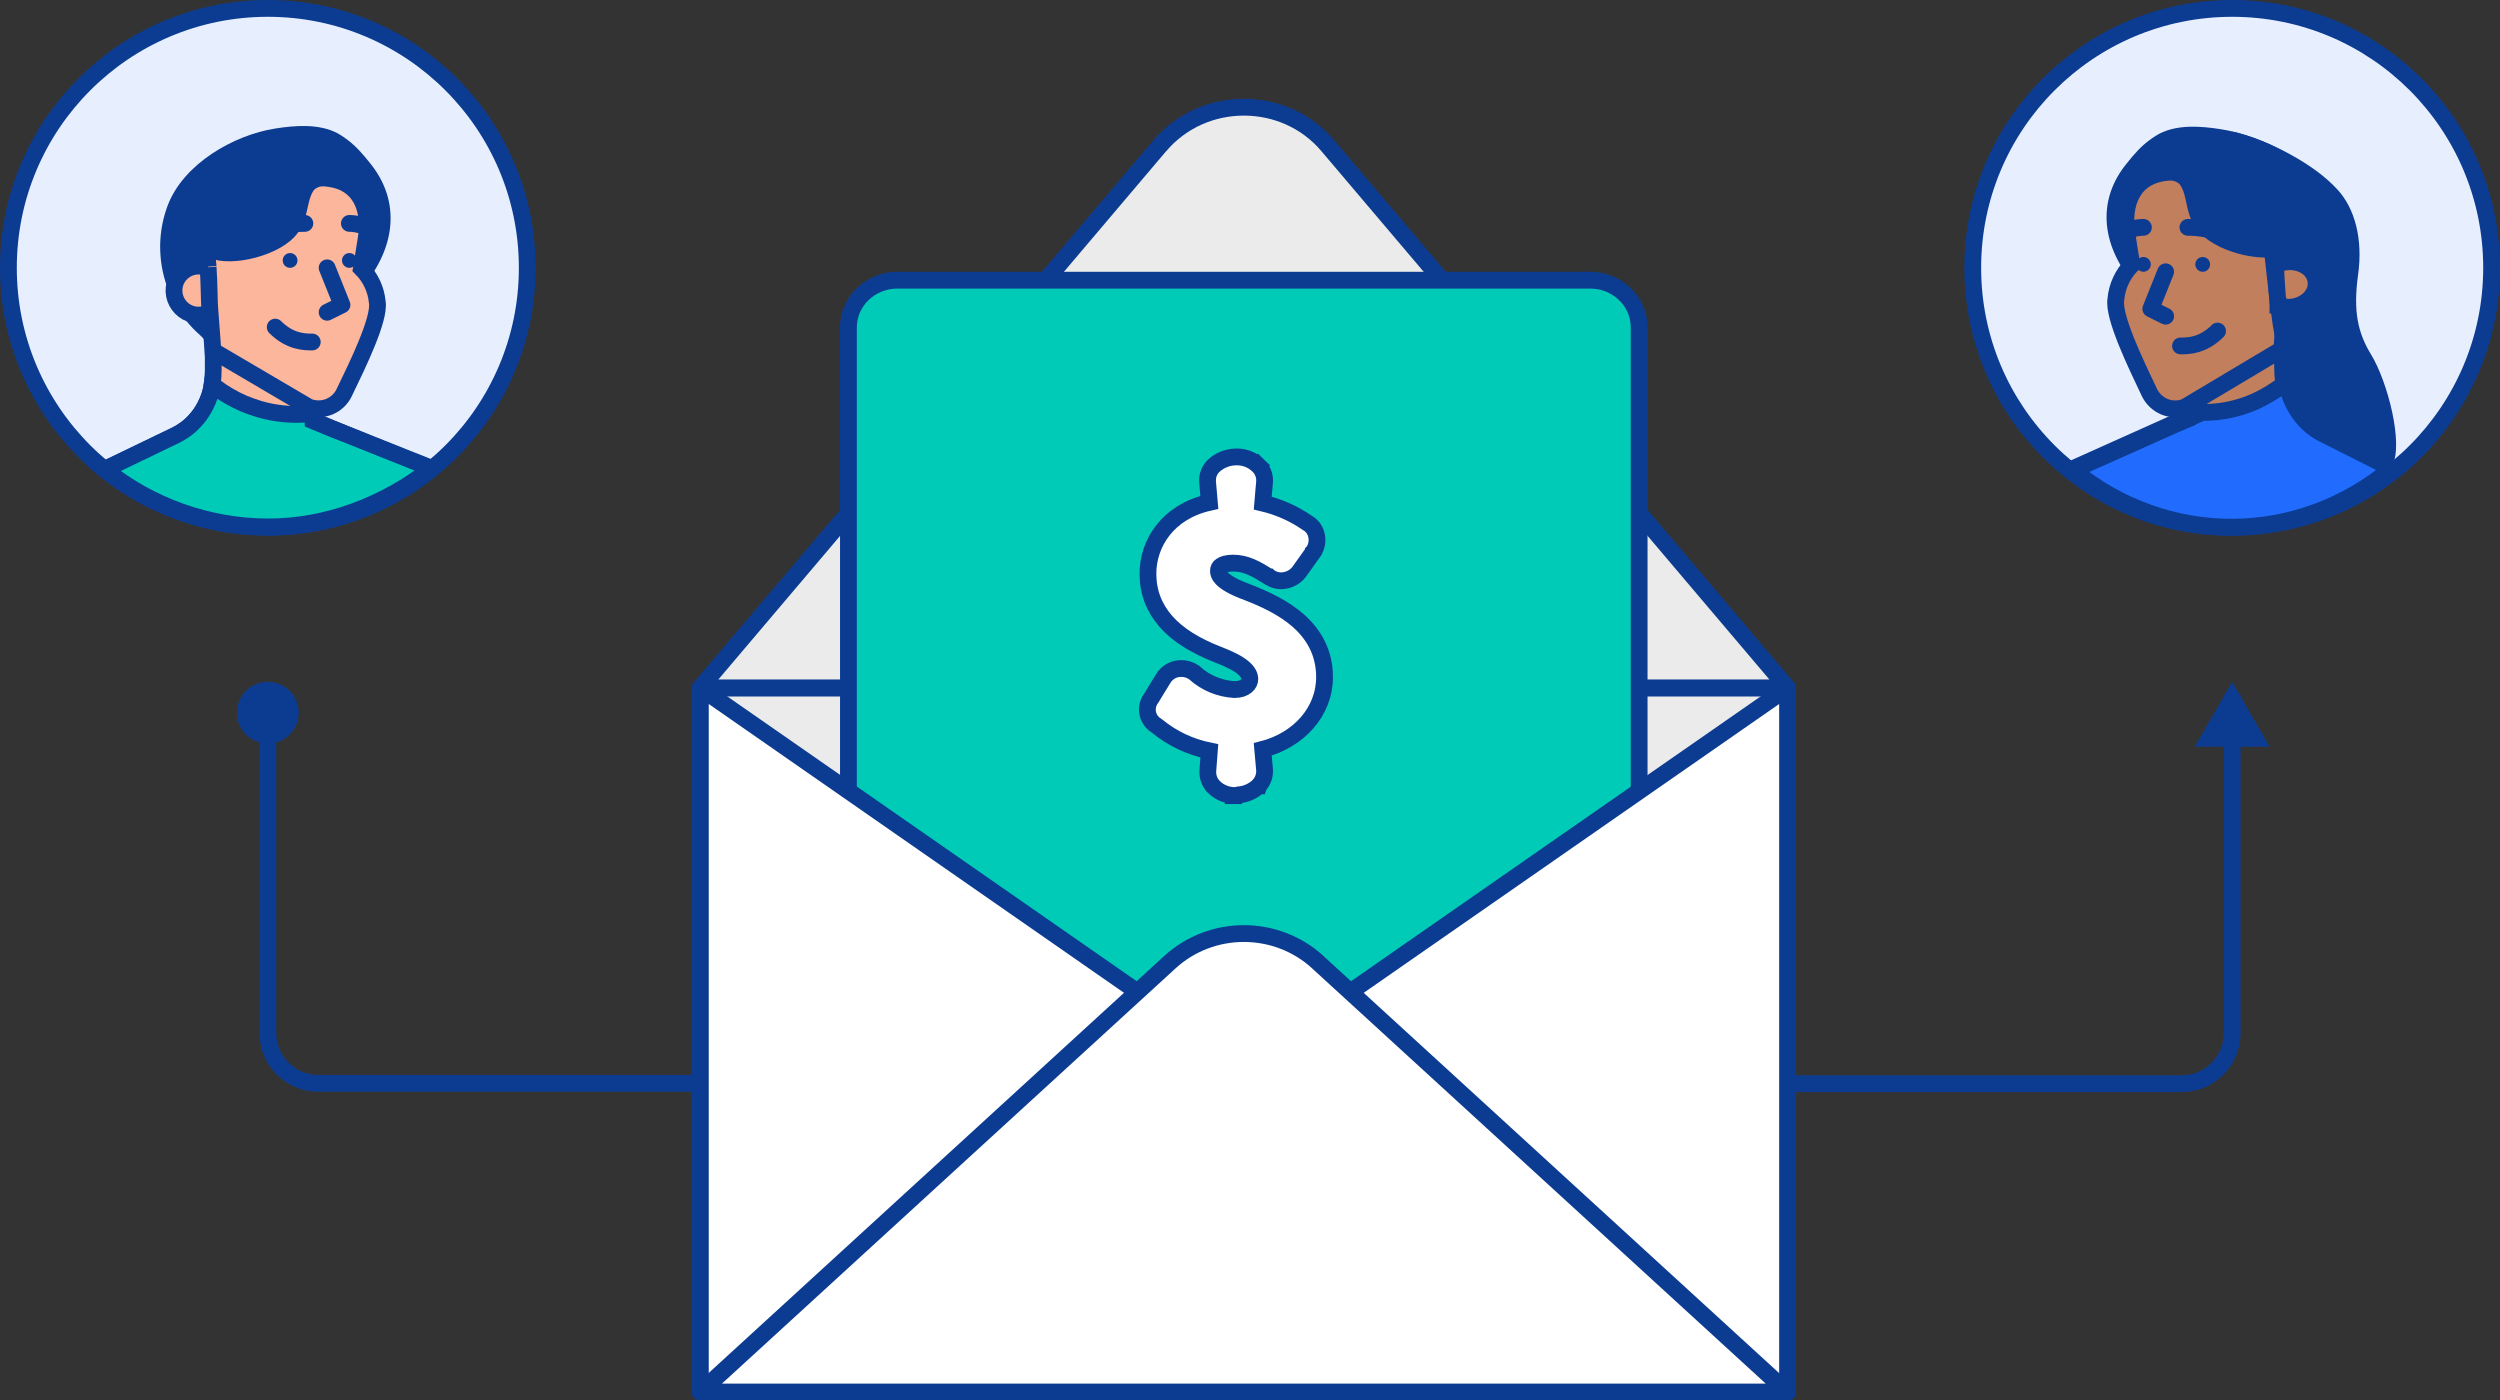 <?xml version="1.0" encoding="UTF-8"?>
<svg id="Layer_1" xmlns="http://www.w3.org/2000/svg" viewBox="0 0 297.67 166.75">
  <rect x="0" y="0" width="297.67" height="166.75" fill="#333333" stroke="none"/>
  <defs>
    <style>
      .cls-1 {
        fill: #00cbb7;
      }

      .cls-1, .cls-2, .cls-3, .cls-4, .cls-5, .cls-6, .cls-7, .cls-8, .cls-9, .cls-10, .cls-11, .cls-12 {
        stroke: #0c3c92;
        stroke-width: 2px;
      }

      .cls-1, .cls-2, .cls-4, .cls-6, .cls-10, .cls-12 {
        stroke-miterlimit: 10;
      }

      .cls-2, .cls-13 {
        fill: #c17f5d;
      }

      .cls-3, .cls-5, .cls-7, .cls-9 {
        stroke-linecap: round;
      }

      .cls-3, .cls-5, .cls-9 {
        stroke-linejoin: round;
      }

      .cls-3, .cls-7, .cls-11, .cls-12 {
        fill: none;
      }

      .cls-4 {
        fill: #e7efff;
      }

      .cls-14 {
        fill: #0c3c92;
      }

      .cls-5, .cls-8 {
        fill: #fff;
      }

      .cls-6 {
        fill: #216cff;
      }

      .cls-15, .cls-10 {
        fill: #fbb69b;
      }

      .cls-9 {
        fill: #ebebeb;
      }
    </style>
  </defs>
  <path class="cls-4" d="M31.89,62.78c17.06,0,30.89-13.83,30.89-30.89S48.95,1,31.89,1,1,14.83,1,31.89s13.83,30.89,30.89,30.89Z"/>
  <path class="cls-10" d="M51.22,55.83c-5.55,4.35-12.31,6.94-19.36,6.91-7.05-.03-13.88-2.45-19.38-6.85l8.34-4.02c.4-.19.78-.41,1.14-.67.12-.07.23-.15.33-.24.91-.72,1.66-1.64,2.18-2.68.41-.79.68-1.64.8-2.52.08-.57.12-1.15.12-1.73v-4.63l.35.17.88.47.42.07,4.78.83,5.36.92.16,5.56v2.7l2.08.86,11.8,4.84Z"/>
  <path class="cls-14" d="M42.58,34.82c-.27.28-.56.53-.87.76-1.78,1.34-4.16,1.74-6.2,2.45-.86.29-10.16,2.97-10.16,3.56-.62-.78-1.31-1.51-2.06-2.17-1.94-1.9-3.29-4.32-3.88-6.96-.59-2.65-.41-5.41.54-7.95,1.86-4.98,7.83-8.42,12.83-9.21,2.38-.37,5.2-.59,7.4.56,1.11.63,2.09,1.45,2.92,2.42.27.29.52.6.78.92l.32.4c3.9,4.97,2.52,10.81-1.61,15.21Z"/>
  <path class="cls-15" d="M26.55,34.64c0,.58-.19,1.14-.51,1.61-.33.47-.78.84-1.32,1.06-.53.21-1.12.27-1.68.15-.56-.12-1.08-.4-1.48-.81-.4-.41-.68-.93-.79-1.5-.11-.57-.05-1.15.17-1.68.22-.53.6-.98,1.08-1.3.48-.32,1.04-.49,1.62-.49.78,0,1.52.32,2.07.88.55.55.85,1.3.85,2.08Z"/>
  <path class="cls-12" d="M26.55,34.64c0,.58-.19,1.14-.51,1.61-.33.47-.78.84-1.32,1.06-.53.21-1.12.27-1.68.15-.56-.12-1.08-.4-1.48-.81-.4-.41-.68-.93-.79-1.5-.11-.57-.05-1.15.17-1.68.22-.53.6-.98,1.08-1.3.48-.32,1.04-.49,1.62-.49.78,0,1.52.32,2.07.88.55.55.85,1.3.85,2.08"/>
  <path class="cls-15" d="M24.78,31.82c.13,1.9.13,4.2.19,4.87.12,1.69.25,3.37.38,5.07l11.4,6.7c.79.3,1.67.28,2.45-.03.78-.32,1.42-.92,1.78-1.68,1.65-3.4,4.27-8.78,3.94-10.78-.14-1.52-.81-2.94-1.89-4.02l.56-3.47c.58-3.53-.62-6.87-4.67-7.26-.42-.07-.85-.04-1.26.09-.4.14-.77.37-1.06.68-1.34,1.87-.59,4.18-2.68,5.92-2.49,2.1-8.03,3.01-9.37,1.34,0,0,.12,1.19.23,2.5"/>
  <path class="cls-12" d="M24.78,31.82c.13,1.9.13,4.2.19,4.87.12,1.69.25,3.37.38,5.07l11.4,6.7c.79.3,1.67.28,2.45-.03.78-.32,1.42-.92,1.78-1.68,1.65-3.4,4.27-8.78,3.94-10.78-.14-1.52-.81-2.94-1.89-4.02l.56-3.47c.58-3.53-.62-6.87-4.67-7.26-.42-.07-.85-.04-1.26.09-.4.14-.77.37-1.06.68-1.34,1.87-.59,4.18-2.68,5.92-2.49,2.1-8.03,3.01-9.37,1.34,0,0,.12,1.19.23,2.5"/>
  <path class="cls-1" d="M51.38,55.77c-5.55,4.35-12.47,7-19.52,6.97-7.05-.03-13.88-2.45-19.38-6.85l8.34-4.02c.4-.19.78-.41,1.14-.67.12-.07.23-.15.33-.24.91-.72,1.66-1.64,2.18-2.68.41-.79.68-1.64.8-2.52.11.12.24.24.37.33,1.05.79,2.19,1.45,3.4,1.97.59.24,1.19.46,1.79.64,1.83.54,3.75.74,5.65.6l.8-.07v.88l2.08.86,12,4.78Z"/>
  <path class="cls-3" d="M32.77,38.95c1.77,1.77,3.53,1.77,4.41,1.77"/>
  <path class="cls-3" d="M38.95,31.89l1.77,4.41-1.77.88"/>
  <circle class="cls-14" cx="41.6" cy="31.01" r=".88"/>
  <circle class="cls-14" cx="34.54" cy="31.01" r=".88"/>
  <path class="cls-7" d="M41.6,26.6c.59,0,1.94.18,2.65.88M36.3,26.6c-2.65,0-4.41.88-4.41.88"/>
  <path class="cls-11" d="M31.89,83.39v39.6c0,3.31,2.69,6,6,6h46.96"/>
  <path class="cls-11" d="M265.78,82.73v40.3c0,3.31-2.69,6-6,6h-49.66"/>
  <path class="cls-14" d="M31.89,88.54c2.03,0,3.68-1.65,3.68-3.68s-1.65-3.68-3.68-3.68-3.68,1.65-3.68,3.68,1.65,3.68,3.68,3.68Z"/>
  <path class="cls-9" d="M212.83,81.91H83.38v83.85h129.45v-83.85Z"/>
  <path class="cls-9" d="M138.1,17.34l-54.72,64.56h129.45l-54.74-64.56c-5.16-6.1-14.8-6.1-19.98,0Z"/>
  <path class="cls-1" d="M189.34,33.36h-82.49c-3.22,0-5.83,2.52-5.83,5.62v120.16c0,3.1,2.61,5.62,5.83,5.62h82.49c3.22,0,5.83-2.52,5.83-5.62V38.98c0-3.1-2.61-5.62-5.83-5.62Z"/>
  <path class="cls-5" d="M148.1,126.92l-64.71-45.01v83.85h129.45v-83.85l-64.74,45.01Z"/>
  <path class="cls-5" d="M156.91,114.57l55.9,51.17H83.39l55.9-51.17c4.97-4.55,12.66-4.55,17.63,0Z"/>
  <path class="cls-8" d="M147.12,94.74h.31s.13-.1.13-.1c.86-.09,1.68-.46,2.31-1.07h.01s.01-.03.01-.03c.23-.24.4-.52.52-.83.12-.31.17-.64.16-.97v-.02s0-.02,0-.02l-.22-2.47c4.25-1.1,7.36-4.46,7.36-8.61,0-2.94-1.31-5.11-3.11-6.71-1.78-1.57-4.05-2.61-6.06-3.39h0s0,0,0,0c-1.76-.64-2.63-1.21-3.05-1.65-.37-.38-.41-.66-.41-.91s.09-.43.31-.58c.25-.18.71-.33,1.42-.33,1.56,0,2.74.68,4.29,1.65h.01s.01.01.01.01l.19.11c.38.23.81.34,1.25.34h.01s.01,0,.01,0c.45-.02.9-.14,1.29-.36.39-.22.71-.53.95-.9l1.56-2.19v-.02s.02-.02.02-.02c.19-.29.32-.62.38-.97.05-.34.04-.7-.05-1.03-.08-.3-.21-.59-.4-.83-.18-.23-.4-.43-.66-.57-1.61-1.12-3.42-1.92-5.32-2.37l.22-2.56v-.02s0-.02,0-.02c.01-.35-.04-.7-.18-1.02-.13-.32-.33-.62-.58-.86l-.7.72.7-.71c-.34-.33-.74-.59-1.19-.77-.44-.17-.91-.26-1.38-.25h-.14c-.97.03-1.91.41-2.62,1.08l-.02.02-.02.02c-.23.24-.41.53-.52.84-.12.31-.16.65-.14.98h0s0,.02,0,.02l.21,2.45c-4.96,1.11-7.31,4.88-7.31,8.49,0,2.17.72,4.07,2.15,5.7,1.42,1.61,3.5,2.89,6.17,3.93h0s0,0,0,0c1.5.57,2.49,1.1,3.08,1.62.56.49.73.92.73,1.33,0,.49-.5,1.21-1.82,1.22-1.76-.1-3.43-.79-4.72-1.95l-.04-.04-.04-.03c-.46-.33-1.01-.5-1.58-.49-.42,0-.84.11-1.21.32-.37.21-.68.51-.9.88l-1.44,2.35c-.18.24-.31.51-.38.8-.08.31-.09.64-.03.96.06.32.19.62.38.88.18.25.4.46.66.61l.12.09c1.79,1.46,3.91,2.46,6.18,2.92l-.18,2.38h0s0,.02,0,.02c-.02.35.04.7.16,1.03.13.33.32.62.57.87h0s0,.01,0,.01c.34.33.75.59,1.19.76.44.17.92.26,1.39.25Z"/>
  <path class="cls-14" d="M265.78,81.19l4.46,7.72h-8.92l4.46-7.72Z"/>
  <path class="cls-4" d="M296.67,31.89c0-17.07-13.83-30.89-30.89-30.89s-30.89,13.82-30.89,30.89,13.82,30.89,30.89,30.89,30.89-13.82,30.89-30.89Z"/>
  <path class="cls-2" d="M258.1,50.77l2.03-.87v-2.77l.15-5.68,5.24-.94,4.67-.86.4-.07.86-.49.33-.18v4.74c0,.59.03,1.18.12,1.76.12.91.39,1.76.79,2.57.52,1.06,1.24,2,2.13,2.74.1.1.22.18.32.25.35.27.72.49,1.11.69l8.15,4.1c-5.38,4.5-12.04,6.97-18.93,7-6.89.03-13.57-2.37-19-6.8l11.62-5.21v.02Z"/>
  <path class="cls-14" d="M254.69,34.48c-4.08-4.32-5.44-10.01-1.58-14.88l.32-.39c.25-.32.5-.62.77-.91.82-.96,1.8-1.75,2.89-2.37,2.18-1.13,4.95-.92,7.31-.55,4.94.77,11.69,3.95,13.54,8.82.94,2.49.25,5.38-.34,7.96-.59,2.59-1.91,4.96-3.83,6.8-.74.64-1.43,1.36-2.03,2.12,0-.57-9.19-3.19-10.04-3.48-2.02-.69-4.37-1.09-6.13-2.4-.3-.22-.59-.47-.86-.74"/>
  <path class="cls-13" d="M269.56,34.17c0-.72.34-1.41.94-1.93.61-.52,1.44-.81,2.3-.81.64,0,1.26.15,1.8.45.54.3.96.72,1.19,1.21.24.49.32,1.04.19,1.56-.12.52-.42,1.01-.87,1.39-.45.39-1.02.64-1.65.76-.62.1-1.28.07-1.88-.13-.59-.2-1.11-.54-1.46-.97-.37-.44-.55-.96-.57-1.49"/>
  <path class="cls-12" d="M269.56,34.17c0-.72.34-1.41.94-1.93.61-.52,1.44-.81,2.3-.81.64,0,1.26.15,1.8.45.54.3.96.72,1.19,1.21.24.49.32,1.04.19,1.56-.12.52-.42,1.01-.87,1.39-.45.39-1.02.64-1.65.76-.62.1-1.28.07-1.88-.13-.59-.2-1.11-.54-1.46-.97-.37-.44-.55-.96-.57-1.49"/>
  <path class="cls-13" d="M271.51,31.44c.1-1.34.24-2.57.24-2.57-1.34,1.71-6.95.79-9.46-1.38-2.12-1.78-1.34-4.15-2.7-6.06-.29-.32-.65-.55-1.07-.71-.4-.13-.84-.17-1.28-.1-4.1.4-5.31,3.81-4.72,7.44l.57,3.56c-1.09,1.11-1.76,2.55-1.9,4.12-.34,2.05,2.32,7.56,3.98,11.05.37.79,1.01,1.39,1.8,1.73.79.32,1.68.34,2.47.03l11.51-6.87c.12-1.75.25-3.48.39-5.21.05-.69.05-3.04.18-4.99"/>
  <path class="cls-12" d="M272.27,31.35c.1-1.34.23-2.57.23-2.57-1.34,1.71-6.95.79-9.46-1.38-2.12-1.78-1.34-4.15-2.7-6.06-.29-.32-.65-.55-1.08-.71-.4-.13-.84-.17-1.28-.1-4.1.4-5.31,3.81-4.72,7.44l.57,3.56c-1.09,1.11-1.76,2.55-1.9,4.12-.34,2.05,2.32,7.56,3.98,11.05.37.79,1.01,1.39,1.8,1.73.79.32,1.68.34,2.47.03l11.51-6.87c.12-1.75.25-3.48.39-5.21.05-.69.05-3.04.18-4.99"/>
  <path class="cls-6" d="M258.46,50.77l2.03-.87v-.91l.79.07c1.86.15,3.73-.07,5.53-.62.59-.18,1.18-.4,1.75-.66,1.18-.54,2.3-1.21,3.33-2.02.14-.1.25-.22.37-.34.12.91.39,1.76.79,2.57.52,1.06,1.24,2,2.13,2.74.1.1.22.18.32.25.35.27.72.49,1.11.69l8.15,4.1c-5.38,4.5-12.04,6.97-18.93,7s-13.57-2.37-19-6.8l11.66-5.21h-.02Z"/>
  <path class="cls-14" d="M266.04,15.71c4.11,1.04,9.49,3.76,12.33,6.92,1.98,2.18,3.01,5.78,2.4,10.11-.6,4.33-.02,6.9,1.53,9.44,2.02,3.29,3.89,10.72,2.55,13.22,0,0-8.78-3.91-10.83-5.81l-.03-.03-1.29-1.55s-1.68-6.6-2.08-9.24c-.4-2.64-1.29-11.12-1.29-11.12,0,0-5.91-12.58-3.29-11.93l.02-.02Z"/>
  <path class="cls-2" d="M271.24,36.38v.03c.1.03.22.07.32.08.61.15,1.26.13,1.88-.03.6-.17,1.16-.49,1.58-.91.4-.42.67-.92.74-1.48.07-.54-.05-1.06-.34-1.53-.29-.47-.74-.84-1.31-1.09-.57-.24-1.21-.34-1.85-.27-.45.05-.91.18-1.31.39.05,1.91.27,4.12.28,4.79v.02Z"/>
  <path class="cls-3" d="M264.04,39.42c-1.77,1.77-3.53,1.77-4.41,1.77"/>
  <path class="cls-3" d="M257.86,32.36l-1.77,4.41,1.77.88"/>
  <circle class="cls-14" cx="255.21" cy="31.48" r=".88"/>
  <circle class="cls-14" cx="262.27" cy="31.48" r=".88"/>
  <path class="cls-7" d="M255.21,27.07c-.59,0-1.94.18-2.65.88M260.51,27.07c2.65,0,4.41.88,4.41.88"/>
</svg>